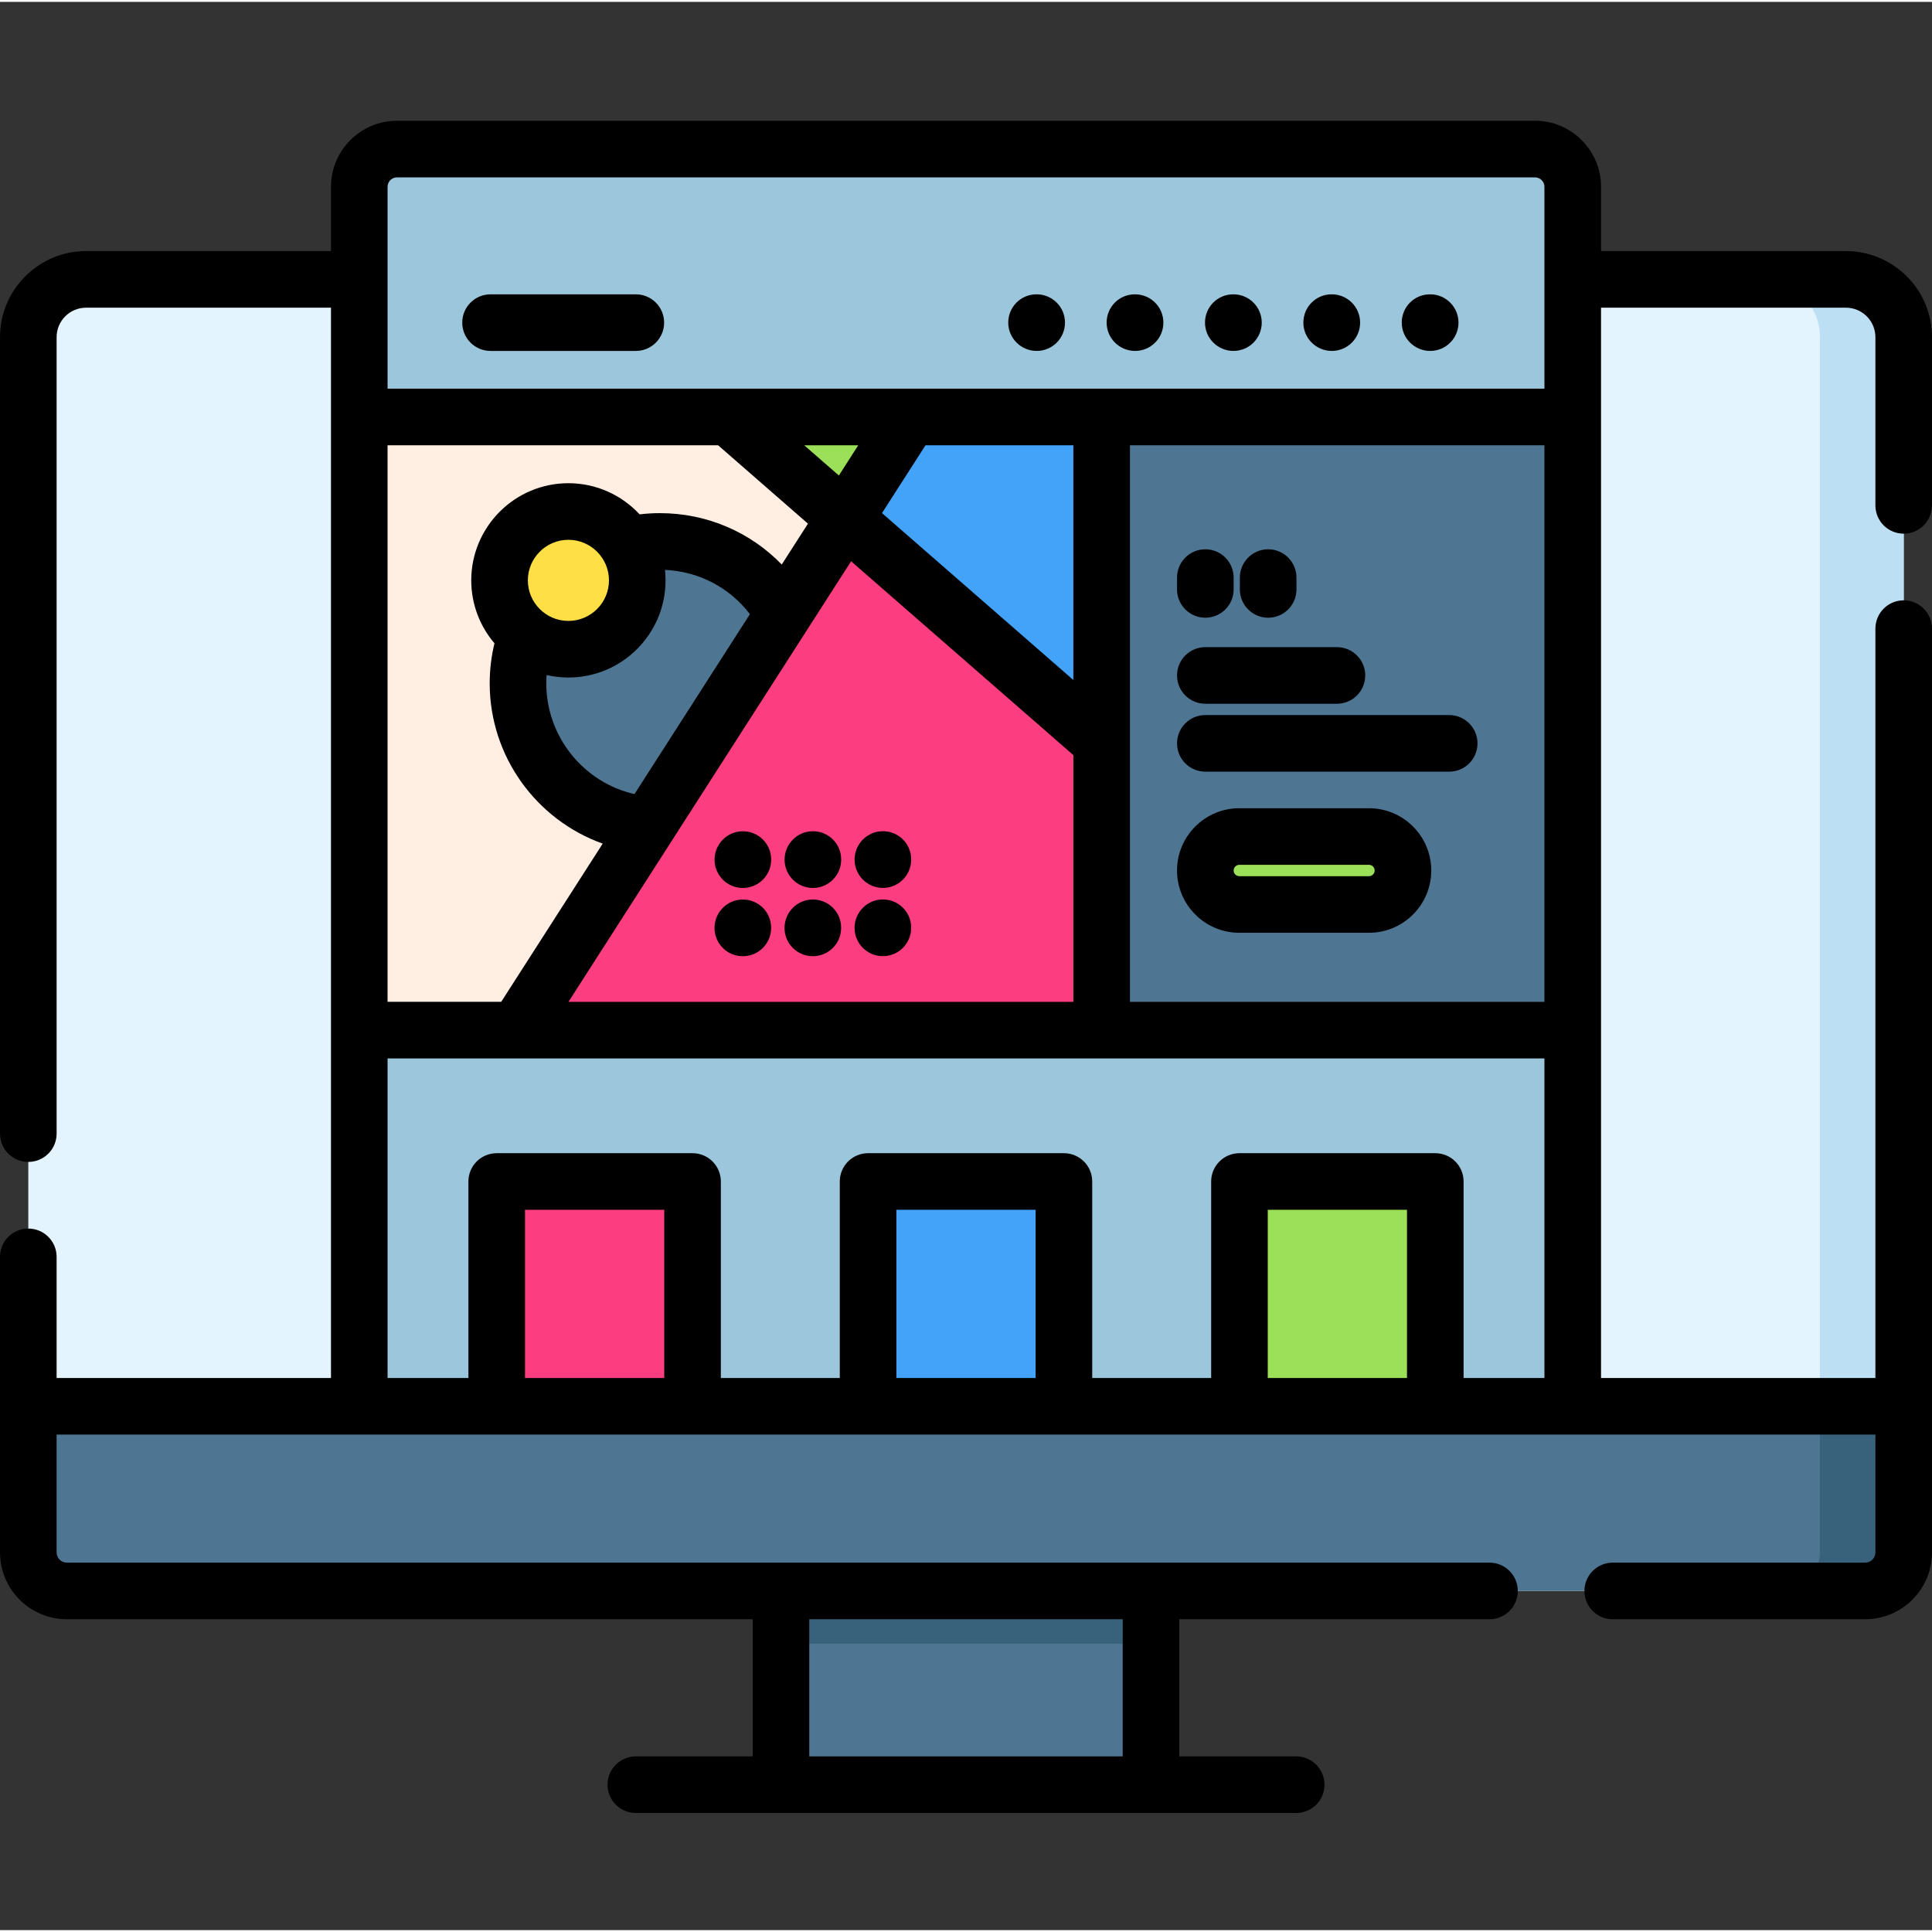 <?xml version="1.0" encoding="UTF-8"?> <svg xmlns="http://www.w3.org/2000/svg" height="512pt" viewBox="0 -31 512 511" width="512pt"><rect x="0" y="-31" width="512" height="511" fill="#333333" stroke="none"/> <path d="m206.965 387.234h98.07v54.227h-98.07zm0 0" fill="#4e7693"></path> <path d="m206.969 387.234h98.062v16.879h-98.062zm0 0" fill="#38627c"></path> <path d="m504.5 57.848v322.059c0 5.652-4.57 10.211-10.211 10.211h-476.578c-5.641 0-10.211-4.559-10.211-10.211v-322.059c0-8.449 6.859-15.309 15.309-15.309h466.383c8.457 0 15.309 6.859 15.309 15.309zm0 0" fill="#e3f4ff"></path> <path d="m504.5 57.848v322.059c0 5.652-4.57 10.211-10.211 10.211h-22.199c5.641 0 10.211-4.559 10.211-10.211v-322.059c0-8.449-6.859-15.301-15.312-15.301l.012-.008h22.191c8.457 0 15.309 6.859 15.309 15.309zm0 0" fill="#bddff4"></path> <path d="m504.5 341.18v38.73c0 5.648-4.57 10.207-10.199 10.207h-476.602c-5.629 0-10.199-4.559-10.199-10.207v-38.73zm0 0" fill="#4e7693"></path> <path d="m504.5 341.18v38.73c0 5.648-4.57 10.207-10.199 10.207h-22.211c5.641 0 10.211-4.559 10.211-10.207v-38.73zm0 0" fill="#38627c"></path> <path d="m416.789 341.18h-321.578v-323.18c0-5.523 4.477-10 10-10h301.578c5.523 0 10 4.477 10 10zm0 0" fill="#9cc6db"></path> <path d="m131.633 281.605h51.898v59.574h-51.898zm0 0" fill="#fc3e81"></path> <path d="m230.051 281.605h51.898v59.574h-51.898zm0 0" fill="#43a3f9"></path> <path d="m328.469 281.605h51.898v59.574h-51.898zm0 0" fill="#9be058"></path> <path d="m95.211 79h321.578v162.496h-321.578zm0 0" fill="#4e7693"></path> <path d="m362.797 208.195h-34.367c-4.973 0-9.004-4.031-9.004-9.004s4.031-9.004 9.004-9.004h34.367c4.973 0 9.004 4.031 9.004 9.004s-4.031 9.004-9.004 9.004zm0 0" fill="#9be058"></path> <path d="m95.211 79h196.742v162.492h-196.742zm0 0" fill="#ffeee1"></path> <path d="m212.48 149.594c0 20.766-16.836 37.602-37.602 37.602-20.77 0-37.605-16.836-37.605-37.602 0-20.77 16.836-37.605 37.605-37.605 20.766 0 37.602 16.836 37.602 37.605zm0 0" fill="#4e7693"></path> <path d="m291.953 79v86.203l-98.84-86.203zm0 0" fill="#9be058"></path> <path d="m291.953 79v162.492h-155.023l87-135.621 17.242-26.871zm0 0" fill="#fc3e81"></path> <path d="m291.953 79v86.203l-68.023-59.332 17.242-26.871zm0 0" fill="#43a3f9"></path> <path d="m168.883 122.305c0 10.078-8.172 18.246-18.25 18.246-10.078 0-18.246-8.168-18.246-18.246 0-10.078 8.168-18.25 18.246-18.25 10.078 0 18.25 8.172 18.25 18.25zm0 0" fill="#ffdf46"></path> <path d="m504.5 109.93c4.145 0 7.5-3.355 7.5-7.5v-44.582c0-12.578-10.23-22.809-22.812-22.809h-64.898v-17.039c0-9.648-7.852-17.5-17.5-17.5h-301.578c-9.648 0-17.5 7.852-17.5 17.5v17.039h-64.898c-12.582 0-22.812 10.23-22.812 22.809v211.074c0 4.145 3.355 7.5 7.5 7.5s7.5-3.355 7.5-7.5v-211.074c0-4.309 3.504-7.809 7.812-7.809h64.898v283.641h-72.711v-32.098c0-4.141-3.355-7.5-7.5-7.5s-7.5 3.359-7.5 7.5v78.324c0 9.766 7.945 17.711 17.711 17.711h181.758v36.344h-30.969c-4.145 0-7.5 3.359-7.5 7.5 0 4.145 3.355 7.5 7.5 7.5h175c4.145 0 7.5-3.355 7.5-7.5 0-4.141-3.355-7.5-7.5-7.5h-30.969v-36.344h82.195c4.141 0 7.5-3.355 7.5-7.5 0-4.141-3.359-7.5-7.5-7.5h-377.016c-1.496 0-2.711-1.215-2.711-2.711v-31.227h482v31.227c0 1.496-1.215 2.711-2.711 2.711h-66.902c-4.145 0-7.5 3.359-7.5 7.5 0 4.145 3.355 7.5 7.5 7.5h66.902c9.766 0 17.711-7.945 17.711-17.711v-244.816c0-4.141-3.355-7.5-7.5-7.5s-7.5 3.359-7.5 7.5v198.59h-72.711v-283.641h64.898c4.309 0 7.812 3.5 7.812 7.809v44.582c0 4.145 3.355 7.5 7.5 7.5zm-206.969 324.031h-83.062v-36.344h83.062zm-194.816-347.461h87.586l23.82 20.773-6.949 10.832c-8.383-8.645-19.883-13.617-32.293-13.617-1.797 0-3.594.113-5.371.324-4.707-5.074-11.426-8.258-18.875-8.258-14.195 0-25.746 11.551-25.746 25.75 0 6.355 2.32 12.18 6.152 16.676-.836 3.461-1.266 7.02-1.266 10.613 0 19.344 12.359 36.195 29.949 42.477l-26.895 41.922h-30.117v-147.492zm181.738 62.207-50.715-44.23 11.531-17.977h39.184zm-62.145-54.195-9.188-8.012h14.328zm-54.164 84.43c-13.508-3.082-23.371-15.223-23.371-29.348 0-.738.027-1.473.078-2.203 1.859.426 3.793.66 5.781.66 14.195 0 25.746-11.551 25.746-25.746 0-.938-.051-1.859-.148-2.773 8.957.395 17.102 4.66 22.508 11.723zm-6.762-56.637c0 5.926-4.824 10.746-10.75 10.746-5.926 0-10.746-4.82-10.746-10.746 0-5.926 4.82-10.75 10.746-10.75 5.926 0 10.75 4.824 10.75 10.75zm64.168-5.066 58.902 51.371v65.387h-133.805zm73.902-30.738h109.836v147.496h-109.836zm-194.242-71h301.578c1.379 0 2.5 1.121 2.5 2.5v53.5h-306.578v-53.5c0-1.379 1.121-2.5 2.5-2.5zm70.82 318.18h-36.898v-44.574h36.898zm98.418 0h-36.898v-44.574h36.898zm98.418 0h-36.898v-44.574h36.898zm15 0v-52.074c0-4.145-3.355-7.5-7.5-7.5h-51.898c-4.145 0-7.5 3.355-7.5 7.5v52.074h-31.52v-52.074c0-4.145-3.355-7.5-7.5-7.5h-51.898c-4.145 0-7.5 3.355-7.5 7.5v52.074h-31.52v-52.074c0-4.145-3.355-7.5-7.5-7.5h-51.898c-4.145 0-7.5 3.355-7.5 7.5v52.074h-21.422v-84.684h306.578v84.684zm0 0"></path> <path d="m130 61.5h38.5c4.145 0 7.5-3.355 7.5-7.5s-3.355-7.5-7.5-7.5h-38.5c-4.145 0-7.5 3.355-7.5 7.5s3.355 7.5 7.5 7.5zm0 0"></path> <path d="m274.734 61.5c4.145 0 7.5-3.355 7.5-7.5s-3.355-7.5-7.5-7.5h-.078c-4.141 0-7.461 3.355-7.461 7.5s3.398 7.5 7.539 7.5zm0 0"></path> <path d="m300.809 61.5c4.141 0 7.5-3.355 7.5-7.5s-3.359-7.5-7.5-7.5h-.078c-4.145 0-7.461 3.355-7.461 7.5s3.395 7.5 7.539 7.5zm0 0"></path> <path d="m326.875 61.5c4.145 0 7.5-3.355 7.5-7.5s-3.355-7.5-7.5-7.5h-.078c-4.141 0-7.461 3.355-7.461 7.5s3.398 7.5 7.539 7.5zm0 0"></path> <path d="m352.945 61.5c4.145 0 7.5-3.355 7.5-7.5s-3.355-7.5-7.5-7.5h-.078c-4.141 0-7.461 3.355-7.461 7.5s3.398 7.5 7.539 7.5zm0 0"></path> <path d="m379.016 61.5c4.145 0 7.5-3.355 7.5-7.5s-3.355-7.5-7.5-7.5h-.078c-4.141 0-7.461 3.355-7.461 7.5s3.395 7.5 7.539 7.5zm0 0"></path> <path d="m362.797 182.688h-34.367c-9.102 0-16.504 7.406-16.504 16.504 0 9.102 7.402 16.504 16.504 16.504h34.367c9.098 0 16.504-7.402 16.504-16.504 0-9.098-7.406-16.504-16.504-16.504zm0 18.008h-34.367c-.828 0-1.504-.676-1.504-1.504s.676-1.504 1.504-1.504h34.367c.828 0 1.504.676 1.504 1.504s-.676 1.504-1.504 1.504zm0 0"></path> <path d="m319.426 132.203c4.145 0 7.5-3.359 7.5-7.5v-3.137c0-4.141-3.355-7.5-7.5-7.5s-7.5 3.359-7.5 7.5v3.137c0 4.141 3.355 7.5 7.5 7.5zm0 0"></path> <path d="m336.078 132.203c4.141 0 7.5-3.359 7.5-7.5v-3.137c0-4.141-3.359-7.5-7.5-7.5-4.145 0-7.5 3.359-7.5 7.5v3.137c0 4.141 3.355 7.5 7.5 7.5zm0 0"></path> <path d="m319.426 155h34.875c4.145 0 7.5-3.355 7.5-7.5s-3.355-7.5-7.5-7.5h-34.875c-4.145 0-7.5 3.355-7.5 7.5s3.355 7.5 7.5 7.5zm0 0"></path> <path d="m384.051 158h-64.625c-4.145 0-7.5 3.355-7.5 7.5s3.355 7.5 7.5 7.5h64.625c4.145 0 7.5-3.355 7.5-7.5s-3.359-7.5-7.5-7.5zm0 0"></path> <path d="m196.867 188.793c-.039 0-.082 0-.121 0-4.141.066-7.445 3.508-7.379 7.648.062 4.102 3.41 7.383 7.496 7.383.039 0 .078 0 .121-.004 4.141-.062 7.445-3.477 7.379-7.617v-.062c-.066-4.098-3.41-7.348-7.496-7.348zm0 0"></path> <path d="m196.855 206.883c-4.145 0-7.5 3.387-7.5 7.527 0 4.145 3.355 7.5 7.5 7.5 4.141 0 7.5-3.355 7.5-7.5v-.062c0-4.141-3.359-7.465-7.5-7.465zm0 0"></path> <path d="m215.422 188.785c-4.145 0-7.5 3.391-7.5 7.531s3.355 7.5 7.5 7.5c4.141 0 7.5-3.355 7.5-7.5v-.062c0-4.145-3.359-7.469-7.5-7.469zm0 0"></path> <path d="m215.41 206.875c-4.141 0-7.5 3.387-7.5 7.527 0 4.145 3.359 7.5 7.5 7.5 4.145 0 7.5-3.355 7.5-7.5v-.059c0-4.145-3.355-7.469-7.5-7.469zm0 0"></path> <path d="m233.977 188.777c-4.145 0-7.5 3.387-7.5 7.531 0 4.141 3.355 7.5 7.5 7.5 4.141 0 7.5-3.359 7.5-7.5v-.062c0-4.141-3.359-7.469-7.5-7.469zm0 0"></path> <path d="m233.969 206.867c-4.145 0-7.5 3.387-7.5 7.527 0 4.145 3.355 7.5 7.5 7.5 4.141 0 7.5-3.355 7.5-7.5v-.059c0-4.145-3.359-7.469-7.5-7.469zm0 0"></path> </svg> 